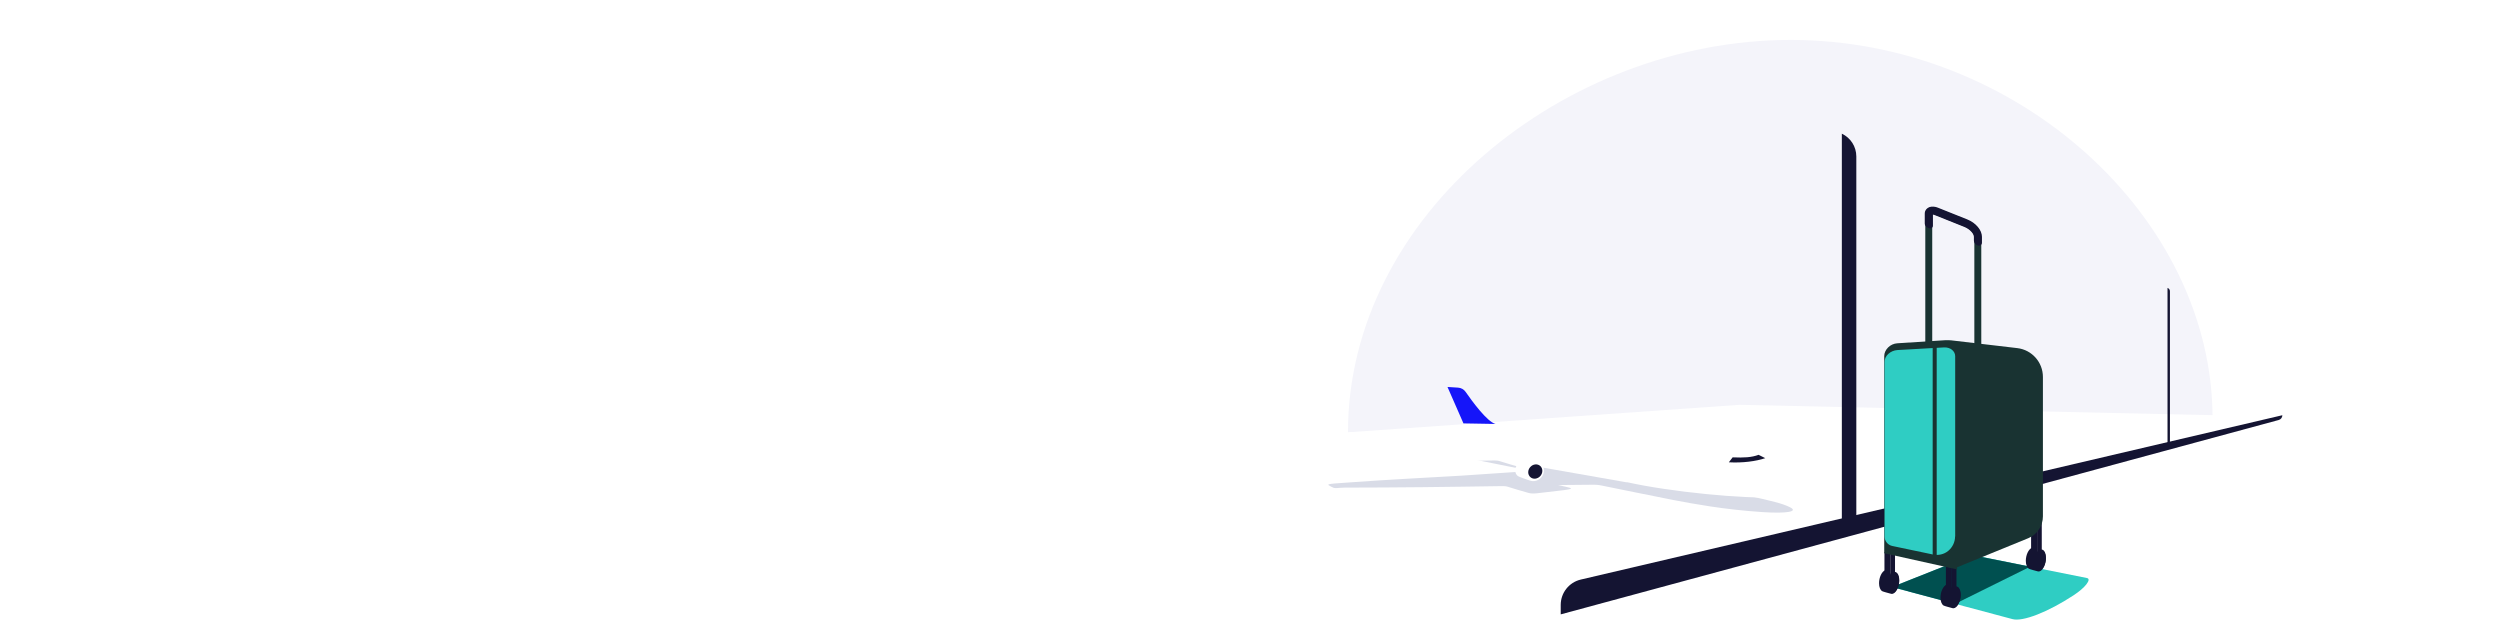 <svg fill="none" height="360" viewBox="0 0 1440 360" width="1440" xmlns="http://www.w3.org/2000/svg" xmlns:xlink="http://www.w3.org/1999/xlink"><filter id="a" color-interpolation-filters="sRGB" filterUnits="userSpaceOnUse" height="277.193" width="441.021" x="710.048" y="127.38"><feFlood flood-opacity="0" result="BackgroundImageFix"/><feColorMatrix in="SourceAlpha" type="matrix" values="0 0 0 0 0 0 0 0 0 0 0 0 0 0 0 0 0 0 127 0"/><feOffset dy="4"/><feGaussianBlur stdDeviation="59"/><feColorMatrix type="matrix" values="0 0 0 0 0.039 0 0 0 0 0.039 0 0 0 0 0.51 0 0 0 0.26 0"/><feBlend in2="BackgroundImageFix" mode="normal" result="effect1_dropShadow"/><feBlend in="SourceGraphic" in2="effect1_dropShadow" mode="normal" result="shape"/></filter><clipPath id="b"><path d="m0 0h1440v360h-1440z"/></clipPath><clipPath id="c"><path d="m720-17h620v419h-620z"/></clipPath><g clip-path="url(#b)"><g clip-path="url(#c)"><path d="m1031.44 23c-130.487 0-255.003 101.184-255.004 226l498.004-8c0-116-112.52-218-243-218z" fill="#f4f4fa"/><path d="m965.437 324-189-75 225.523-15.824 311.48 6.824z" fill="#fff"/><path d="m1194.38 342.891c3.11-2.052 5.89-4.369 7.41-6.355 1.52-1.985 1.66-3.309.33-3.574l-65.94-13.238-46.37 18.401 69.32 18.467c5.95 1.655 20.37-3.971 35.25-13.701z" fill="#2fcdc3"/><path d="m1136.11 319.724-46.37 18.401 36.32 9.73 43.32-21.446z" fill="#005050"/><g fill="#141432"><path d="m1088.88 330.977-3.44-.795v-12.113l3.44.728z"/><path d="m1090.47 329.918c-.53.198-.99.595-1.39 1.125-.53-2.052-1.79-3.111-3.24-2.582-1.92.729-3.51 4.104-3.51 7.48 0 2.251.73 3.905 1.79 4.567.53.331 4.23 1.258 5.16 1.523.39.132.79.066 1.25-.133 1.86-.794 3.38-4.104 3.38-7.347-.07-3.376-1.52-5.428-3.44-4.633z"/><path d="m1091.53 317.143-2.72.992v15.224l2.72-1.059z"/><path d="m1093.97 334.154c0 3.243-1.52 6.553-3.37 7.347-1.92.794-3.44-1.191-3.44-4.567s1.59-6.685 3.44-7.414c1.85-.661 3.37 1.391 3.37 4.634z"/><path d="m1124.27 339.251-3.44-.794v-12.113l3.44.728z"/><path d="m1125.86 338.192c-.53.199-1 .596-1.39 1.125-.53-2.052-1.79-3.111-3.24-2.581-1.92.728-3.51 4.104-3.51 7.48 0 2.25.73 3.905 1.79 4.567.53.331 4.23 1.257 5.16 1.522.39.132.79.066 1.25-.132 1.86-.795 3.38-4.104 3.38-7.348-.07-3.375-1.52-5.427-3.44-4.633z"/><path d="m1126.92 325.351-2.72.926v15.423l2.72-1.059z"/><path d="m1129.36 342.494c0 3.243-1.52 6.553-3.37 7.347-1.92.794-3.44-1.191-3.44-4.567s1.59-6.686 3.44-7.414c1.85-.662 3.37 1.39 3.37 4.634z"/><path d="m1173.35 318.069-3.44-.794v-12.113l3.44.728z"/><path d="m1175 317.01c-.53.199-.99.596-1.39 1.126-.52-2.052-1.78-3.111-3.24-2.582-1.91.728-3.5 4.104-3.5 7.48 0 2.25.73 3.905 1.78 4.567.53.331 4.24 1.258 5.16 1.522.4.133.8.067 1.26-.132 1.85-.794 3.37-4.104 3.37-7.347-.06-3.376-1.58-5.428-3.44-4.634z"/><path d="m1176.06 301.19-2.71.861v18.335l2.71-.993z"/><path d="m1178.44 321.247c0 3.243-1.52 6.553-3.37 7.347-1.92.794-3.44-1.192-3.44-4.567 0-3.376 1.59-6.686 3.44-7.414 1.92-.662 3.37 1.39 3.37 4.634z"/></g><path d="m768.069 280.937c.529.198 1.455.331 3.506.066.728-.066 1.984-.133 2.844-.133 15.148-.066 30.163-.066 45.311-.264 14.883-.133 29.7-.398 44.384-.596 2.514-.066 3.572.066 4.697.463 3.505 1.125 7.607 2.317 11.84 3.508 1.124.331 2.91.331 4.762.133 5.226-.596 10.452-1.192 15.346-1.787 5.094-.662 5.226-1.059 1.522-1.854-1.522-.331-2.977-.662-4.763-1.059 1.852 0 3.175-.066 4.432-.066 4.763-.066 9.591-.066 14.288-.132 2.778-.067 4.498.066 6.35.463 12.369 2.515 25.929 5.295 41.342 8.34 6.283 1.258 13.361 2.449 20.968 3.641 9.062 1.39 19.312 2.581 30.362 3.309 14.22.927 20.9-.331 15.68-2.846-2.12-1.059-4.96-2.052-8.54-2.979-9.52-2.383-18.98-4.567-29.829-6.354-13.428-2.251-25.533-4.369-37.108-6.288-3.374-.53-4.961-.993-2.778-1.523.198-.066.198-.132.33-.198 1.059-.53 2.051-1.059 3.242-1.721 2.05.331 3.638.596 5.225.794 4.3.662 6.416.728 10.451.331 3.705-.397 7.078-.794 10.451-1.191 1.39-.133.927-.398-.595-.596-5.424-.728-10.12-1.523-16.14-2.118-1.521-.133-1.719-.265-1.256-.464.859-.331 1.719-.595 2.447-.926 5.093-2.185 7.673-4.17 10.451-6.024.132-.066.662-.132.86-.198.132-.066.331-.133.066-.199-2.05-.265-4.101-.463-6.284-.662-.595-.066-1.918-.066-2.712-.066-.992 0-1.918.066-2.513.132-7.541.861-15.545 1.788-22.755 2.913-8.533 1.324-20.042 2.449-31.089 3.773-2.116.265-2.183.265-4.035-.066-10.98-1.854-20.968-3.509-30.229-5.031-2.182-.331-4.696-.662-7.077-.993-.596-.066-.728-.132-.133-.198 2.977-.464 5.755-.927 8.533-1.39 3.704-.596 7.21-1.192 10.584-1.721.33-.067.463-.133.198-.199-1.19-.199-4.432-.265-6.284-.132-.992.066-1.984.132-2.91.264-6.946.596-14.156 1.258-21.63 1.92-1.125.132-1.985.132-3.109 0-1.588-.132-3.241-.265-5.093-.331-3.705-.199-6.681.066-6.813.463-.067.265.132.464.396.728.133.133-.198.199-1.323.199-2.447.132-4.894.199-7.408.331-9.26.397-18.719.86-28.443 1.324-3.77.198-5.159.397-4.829.794.133.132.662.199 1.919.199 6.085-.067 12.104-.199 18.124-.265 7.937-.132 15.809-.331 23.548-.463.397 0 1.191.066 1.257.066.992.595 3.638 1.191 6.482 1.721 8.004 1.588 16.603 3.376 26.062 5.229 1.389.265 1.389.265-.926.463-2.844.199-5.821.331-8.732.53-9.525.662-19.116 1.324-29.369 1.985-19.844 1.192-41.011 2.185-62.707 3.773-3.373.265-6.945.464-10.252.728-3.043.265-3.969.53-3.374.993.728.53 1.786.993 2.778 1.457zm178.266-6.62c-.133.067-.199.067-.331.133.132 0 .198-.066.331-.133-.463 0-.86 0-1.323.067.463 0 .926-.067 1.323-.067zm19.976-7.214c0 .066 0 .066 0 0zm.264-.133c.133 0 .265-.066.397-.066-.132.066-.264.066-.397.066zm-99.087-4.964c.132 0 .33 0 .463-.066-.133.066-.265.066-.463.066zm-5.557-.596h.133c-.066 0-.066 0-.133 0zm1.323.265.066-.066s0 0-.066.066zm0 0c.331-.066.662-.133.993-.133-.331 0-.662.067-.993.133zm5.292.397c-.198 0-.331-.066-.529-.066.132 0 .331 0 .529.066zm-.529-.066c-.265 0-.595-.066-.86-.066.265 0 .595 0 .86.066zm-3.638-.199c.331.066.529.066.926.133-.397-.067-.595-.133-.926-.133zm-11.179.662h.265c-.067.066-.199 0-.265 0zm3.837.596h.132c-.066 0-.132 0-.132 0zm-6.086-.927c.132 0 .331 0 .463.066-.198-.066-.331-.066-.463-.066zm10.98.795c0 .066 0 .132-.066.198.066-.066 0-.132.066-.198zm-17.462-.331h.264c-.066 0-.198 0-.264 0zm62.31 14.297h.397c-.066 0-.265 0-.397 0zm-24.408-5.031c-.066 0-.066 0-.066-.066 0 .066 0 .066.066.066zm22.688 4.303c-.926-.199-1.852-.397-2.778-.596.992.199 1.852.397 2.778.596z" fill="#d9dce7"/><path d="m1123.87 251.878 2.52-.265v-2.118l-2.52.265z" fill="#141432"/><path d="m1139.22 247.509-28.25 2.648v-127.088c0-.728.47-1.324 1.26-1.588.79-.265 1.85-.133 2.91.264l17.07 6.818c4.03 1.589 7.01 4.964 7.01 7.877z" stroke="#193332" stroke-miterlimit="10" stroke-width="4"/><path d="m1122.55 248.502 20.5-1.92v2.317l-20.5 2.052z" fill="#fff"/><path d="m1124.34 251.414 2.64-.264v-1.721l-2.64.264z" fill="#141432"/><path d="m1125 248.965-19.91-1.059c-.2 0-.2-.198-.07-.397s.46-.397.66-.397l27.98-2.251 23.62.993z" fill="#82d2f0"/><path d="m976.63 267.234-131.764-17.806v-1.324s88.107 10.723 131.764 16.813z" fill="#fff"/><path d="m1314.64 239.169c0 1.289-.86 2.418-2.11 2.755l-413.556 111.955v-5.45c0-6.966 4.796-13.016 11.579-14.605z" fill="#141432"/><path d="m1249.88 257.57-1.39.398v-92.139l.25.119c.7.332 1.14 1.034 1.14 1.805z" fill="#141432"/><path d="m1069.24 304.632-8.34 2.119v-229.751c5.09 2.383 8.34 7.493 8.34 13.109z" fill="#141432"/><path d="m1176.72 217.127c0-8.473-6.35-15.621-14.75-16.614l-36.05-4.236s-3.11-.464-5.29-.331l-27.78 1.787c-1.99.132-3.9.993-5.29 2.383s-2.25 3.177-2.25 4.964v113.585l42 9.333v-1.258l41.01-16.746c5.1-2.119 8.4-7.083 8.4-12.577z" fill="#193332"/><path d="m842.947 243.868-9.194-20.982 6.152.397c1.719.132 3.307.993 4.299 2.449 3.572 5.163 12.436 17.342 17.264 18.467" fill="#1515f9"/><path d="m1126.12 309.001c0 3.177-1.45 6.222-3.9 8.274s-5.76 2.78-8.86 2.118l-23.35-4.898c-2.65-.53-4.5-2.847-4.5-5.561v-100.544c0-1.655.79-3.31 2.18-4.568 1.39-1.257 3.24-2.052 5.16-2.184l26.86-1.522c3.63-.199 6.48 2.052 6.48 5.096v103.789z" fill="#2fcdc3"/><g filter="url(#a)"><path d="m987.279 254.459c-67.932-13.966-105.636-13.834-142.413-12.51h-.613c-9.591.066-15.792 2.184-16.189 5.427-.397 3.376 6.615 7.215 16.802 9.598v.662l91.877 16.151h.596c2.778.596 5.953 1.257 9.591 1.919 29.435 5.296 69.65 8.407 82.88 6.09 12.37-2.184-12.37-23.63-42.531-27.337z" fill="#fff"/></g><path d="m763.385 266.177c.529.198 1.455.331 3.506.066.728-.066 1.984-.132 2.844-.132 15.148-.067 30.163-.067 45.311-.265 14.883-.133 29.7-.397 44.384-.596 2.514-.066 3.572.066 4.697.463 3.505 1.126 7.606 2.317 11.84 3.509 1.124.331 2.91.331 4.762.132 5.226-.596 10.452-1.191 15.346-1.787 5.094-.662 5.226-1.059 1.522-1.854-1.522-.33-2.977-.661-4.763-1.059 1.852 0 3.175-.066 4.432-.066 4.763-.066 9.591-.066 14.288-.132 2.778-.066 4.498.066 6.35.463 12.369 2.515 25.929 5.295 41.341 8.34 6.284 1.258 13.362 2.449 20.969 3.641 9.062 1.39 19.315 2.581 30.366 3.309 14.22.927 20.9-.331 15.67-2.846-2.11-1.059-4.96-2.052-8.53-2.978-9.53-2.383-18.985-4.568-29.833-6.355-13.428-2.25-25.533-4.368-37.108-6.288-3.374-.53-4.961-.993-2.778-1.522.198-.067.198-.133.33-.199 1.059-.53 2.051-1.059 3.241-1.721 2.051.331 3.639.596 5.226.794 4.3.662 6.416.728 10.451.331 3.704-.397 7.078-.794 10.451-1.191 1.389-.133.926-.397-.595-.596-5.424-.728-10.12-1.522-16.14-2.118-1.521-.132-1.72-.265-1.257-.463.86-.331 1.72-.596 2.448-.927 5.093-2.184 7.673-4.17 10.451-6.023.132-.067.662-.133.86-.199.132-.066.331-.132.066-.199-2.05-.264-4.101-.463-6.284-.662-.595-.066-1.918-.066-2.712-.066-.992 0-1.918.066-2.513.133-7.541.86-15.545 1.787-22.755 2.912-8.533 1.324-20.042 2.449-31.089 3.773-2.116.265-2.183.265-4.035-.066-10.98-1.854-20.968-3.508-30.229-5.031-2.183-.331-4.696-.662-7.077-.993-.596-.066-.728-.132-.133-.198 2.977-.464 5.755-.927 8.533-1.39 3.704-.596 7.21-1.192 10.584-1.721.33-.066.463-.133.198-.199-1.191-.198-4.432-.265-6.284-.132-.992.066-1.984.132-2.91.265-6.946.595-14.156 1.257-21.63 1.919-1.125.133-1.985.133-3.109 0-1.588-.132-3.241-.265-5.093-.331-3.705-.198-6.681.066-6.814.464-.066.264.133.463.397.728.133.132-.198.198-1.323.198-2.447.133-4.894.199-7.408.331-9.261.397-18.72.861-28.443 1.324-3.77.199-5.16.397-4.829.794.133.133.662.199 1.918.199 6.086-.066 12.105-.199 18.125-.265 7.937-.132 15.809-.331 23.548-.463.397 0 1.191.066 1.257.066.992.596 3.638 1.191 6.482 1.721 8.004 1.589 16.603 3.376 26.062 5.229 1.389.265 1.389.265-.926.463-2.845.199-5.821.331-8.732.53-9.525.662-19.116 1.324-29.369 1.986-19.844 1.191-41.011 2.184-62.707 3.773-3.373.264-6.945.463-10.252.728-3.043.264-3.969.529-3.374.993.728.529 1.786.992 2.778 1.456zm178.265-6.619c-.132.066-.198.066-.33.132.132 0 .198-.066.33-.132-.463 0-.859 0-1.322.066.463 0 .926-.066 1.322-.066zm19.977-7.215c0 .066 0 .066 0 0zm.264-.133c.133 0 .265-.066.397-.066-.132.066-.264.066-.397.066zm-99.087-4.964c.132 0 .33 0 .463-.066-.133.066-.265.066-.463.066zm-5.557-.596h.133c-.067 0-.067 0-.133 0zm1.323.265.066-.066s0 0-.066.066zm0 0c.331-.066.662-.132.992-.132-.33 0-.661.066-.992.132zm5.292.397c-.198 0-.331-.066-.529-.066.132 0 .331 0 .529.066zm-.529-.066c-.265 0-.596-.066-.86-.066.264 0 .595 0 .86.066zm-3.638-.199c.33.067.529.067.926.133-.397-.066-.596-.133-.926-.133zm-11.179.662h.265c-.067.067-.199 0-.265 0zm3.836.596h.133c-.066 0-.133 0-.133 0zm-6.085-.927c.132 0 .331 0 .463.067-.198-.067-.331-.067-.463-.067zm10.98.795c0 .066 0 .132-.066.198.066-.066 0-.132.066-.198zm-17.462-.331h.264c-.066 0-.198 0-.264 0zm62.31 14.297h.397c-.067 0-.265 0-.397 0zm-24.408-5.03c-.067 0-.067 0-.067-.067 0 .067 0 .067.067.067zm22.688 4.302c-.926-.199-1.852-.397-2.778-.596.992.199 1.852.397 2.778.596z" fill="#fff"/><path d="m803.392 248.899c-.133 0-.265-.132-.265-.265 0-.132.132-.264.265-.264l33.668-1.324 16.008 1.853c-15.082 2.714-29.7 1.92-49.676 0z" fill="#fff"/><path d="m883.76 266.043c-1.72.133-6.086.199-7.475.331-1.918.199-3.506 2.251-3.506 4.567 0 1.457.596 2.648 1.588 3.31.595.397 5.821 2.317 7.474 2.714.596.198 1.257.198 1.985.132 3.043-.331 5.49-3.045 5.49-6.089 0-3.045-2.514-5.23-5.556-4.965z" fill="#fff"/><path d="m888.39 271.205c0 2.251-1.786 4.237-4.035 4.501-2.249.265-4.101-1.456-4.101-3.706 0-2.251 1.852-4.303 4.101-4.501 2.249-.199 4.035 1.456 4.035 3.706z" fill="#141432"/><path d="m1012.95 261.977 3.84 1.919c-5.23 1.787-13.1 2.846-20.972 2.383l2.183-2.846c6.479.265 10.849.066 14.949-1.456z" fill="#141432"/><path d="m1115.54 321.909-2.32-.464v-122.652l2.32-.133z" fill="#193332"/><path d="m1111.3 131.475c.47.199 1 .067 1.39-.198.4-.265.67-.728.67-1.258v-6.42c.26 0 .59.066.99.264l17.06 6.818c3.44 1.39 5.56 4.038 5.56 5.759v2.118c0 1.191.79 2.317 1.92 2.714l.39.132c.53.199 1.13.132 1.59-.198.47-.331.73-.861.73-1.391v-3.375c0-3.906-3.51-8.076-8.47-10.061l-17.06-6.818c-1.59-.596-3.18-.728-4.5-.331-1.79.596-2.91 2.052-2.91 3.773v5.759c0 .992.66 1.919 1.59 2.316z" fill="#141432"/></g></g></svg>